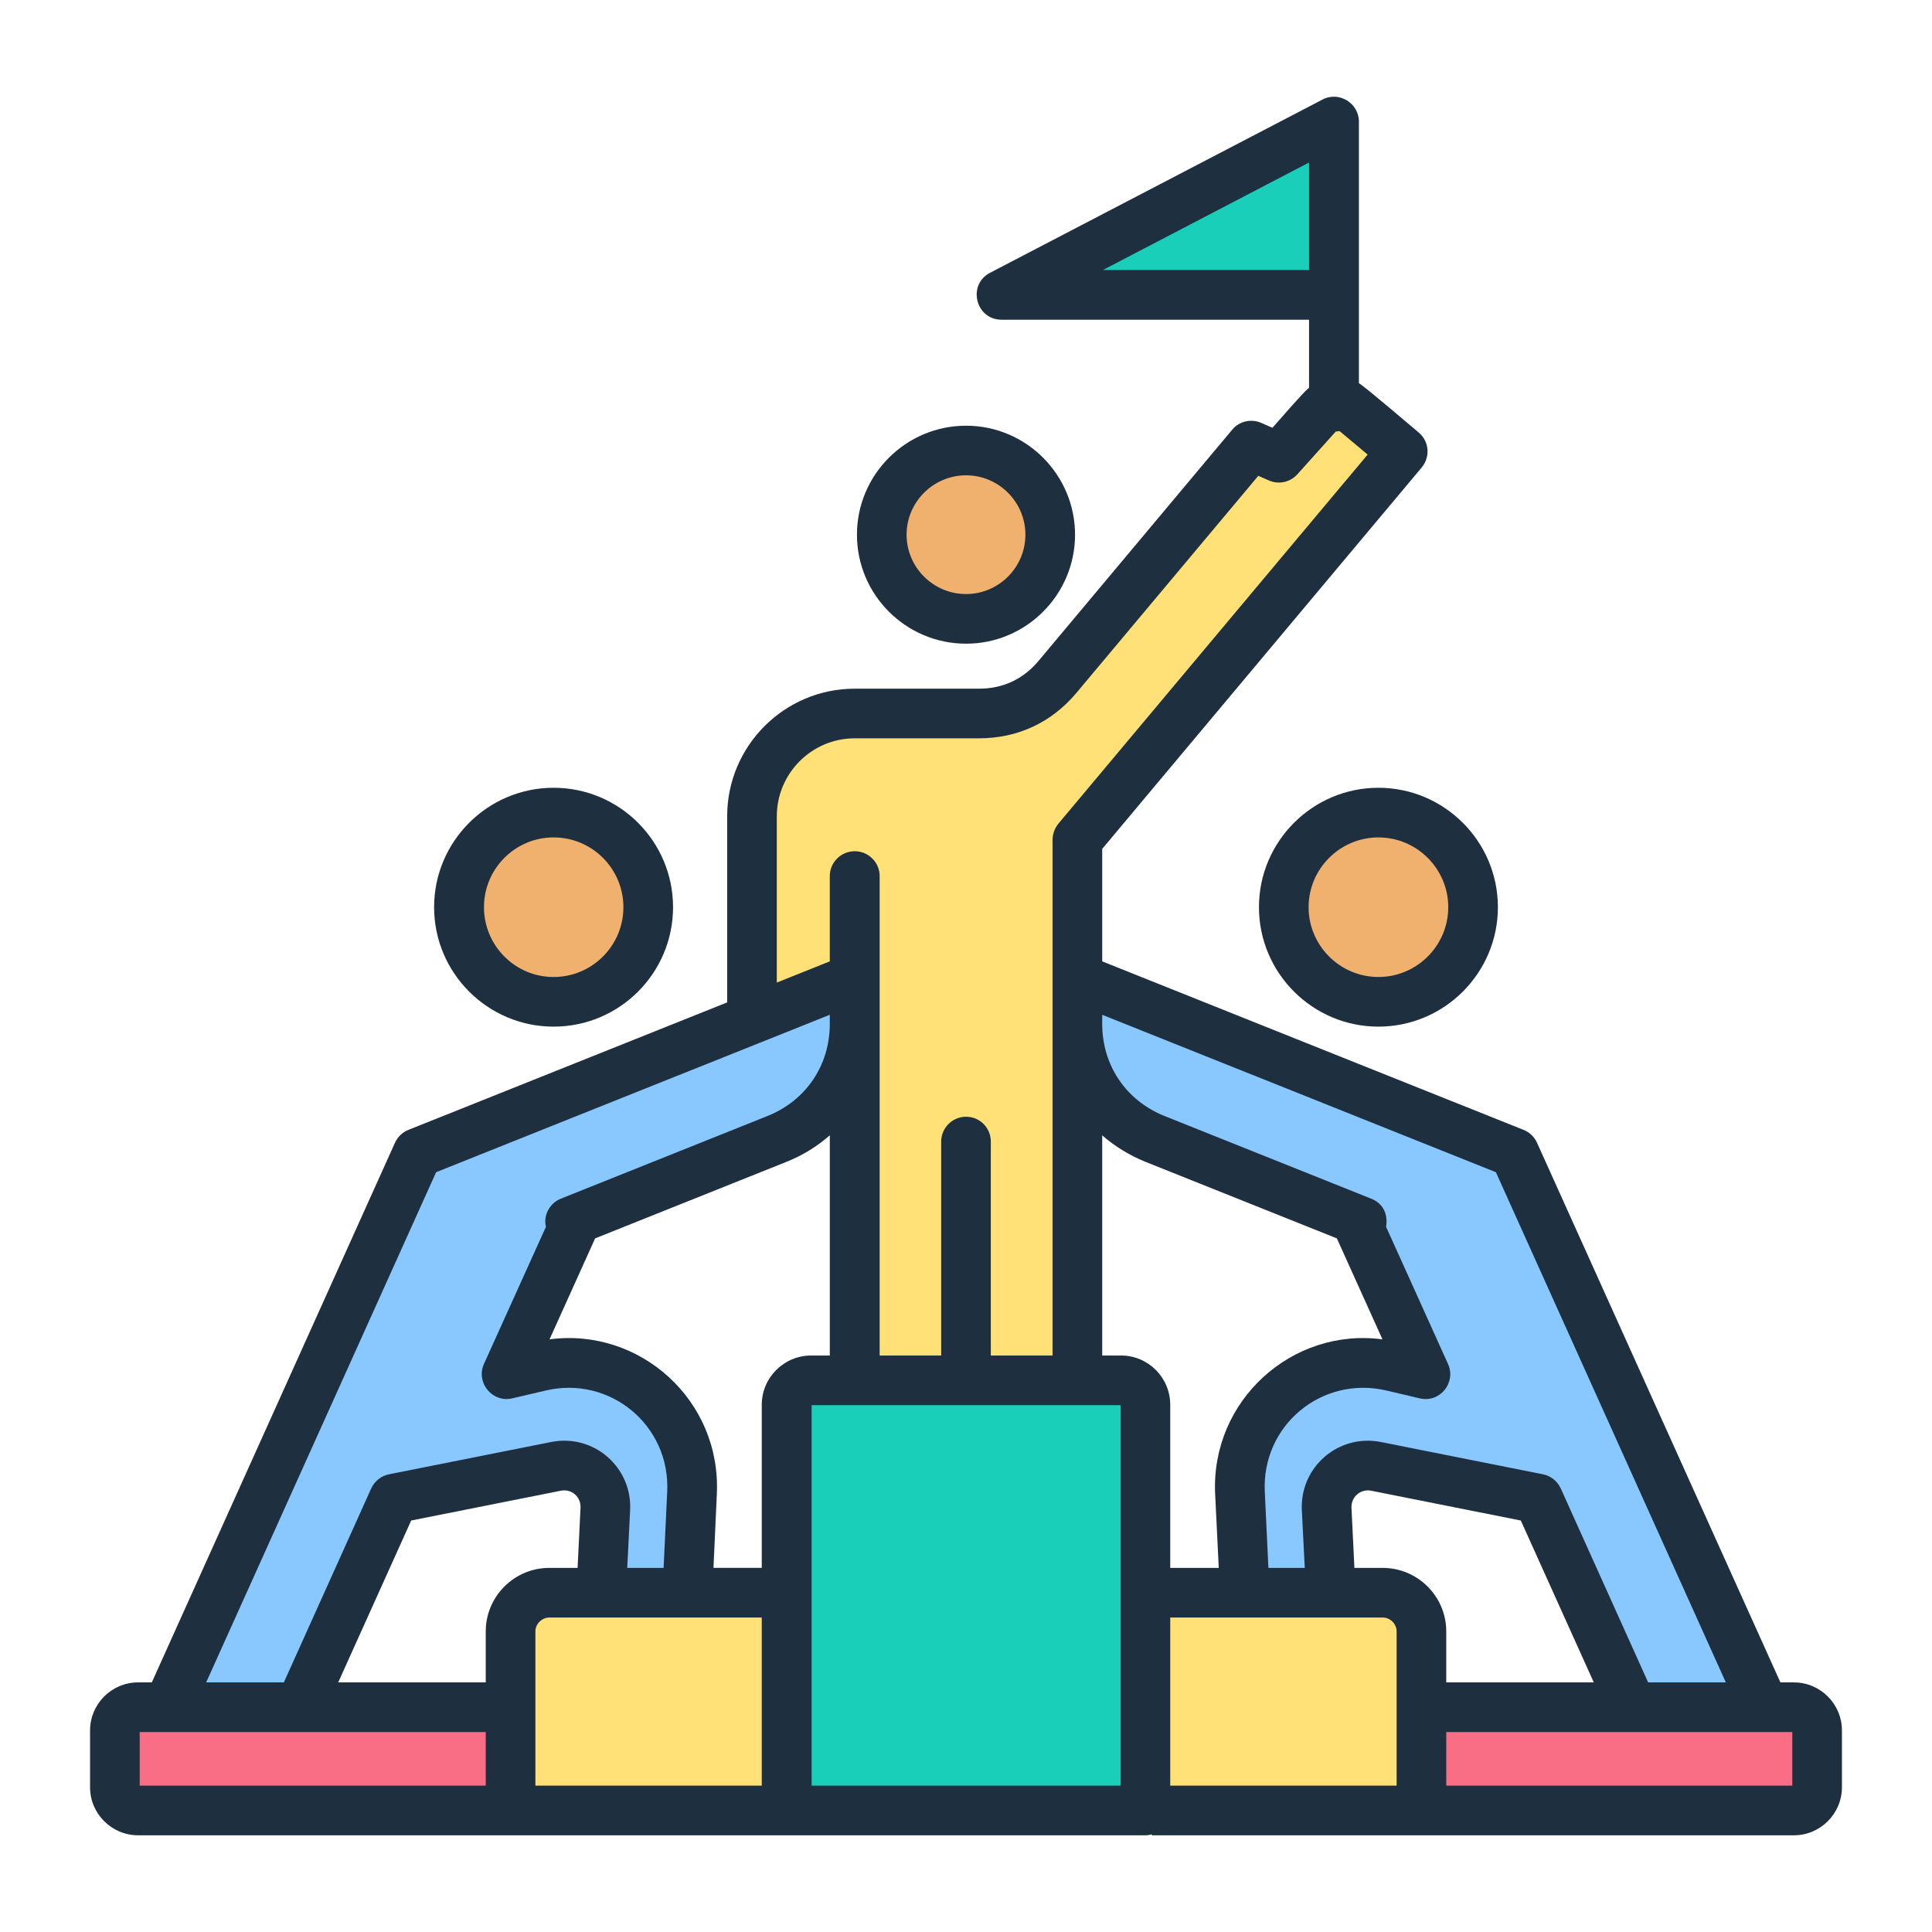 <svg width="52" height="52" viewBox="0 0 52 52" fill="none" xmlns="http://www.w3.org/2000/svg">
<path fill-rule="evenodd" clip-rule="evenodd" d="M31.491 5.151L35.393 3.117C35.482 3.066 35.583 3.039 35.685 3.039C35.788 3.04 35.889 3.067 35.978 3.118C36.067 3.17 36.14 3.244 36.192 3.333C36.243 3.422 36.27 3.523 36.27 3.625V8.302H27.838V8.301C27.231 8.301 27.026 7.479 27.568 7.196L31.491 5.151Z" fill="#19CFBA"/>
<path fill-rule="evenodd" clip-rule="evenodd" d="M31.081 30.659L36.644 32.883L36.526 32.937L38.353 36.989L37.457 36.778C36.404 36.531 35.392 36.769 34.561 37.46C33.73 38.151 33.311 39.103 33.362 40.183L33.54 43.913H35.855L35.697 40.614C35.663 39.888 36.312 39.328 37.025 39.47L41.388 40.34L44.337 46.879H47.892L40.747 31.033L28.984 26.33V27.563C28.985 28.955 29.789 30.142 31.081 30.659Z" fill="#88C8FE"/>
<path d="M37.225 27.241C38.63 27.164 39.706 25.962 39.628 24.558C39.551 23.154 38.35 22.078 36.945 22.155C35.541 22.232 34.465 23.433 34.542 24.838C34.62 26.242 35.821 27.318 37.225 27.241Z" fill="#F0B16E"/>
<path fill-rule="evenodd" clip-rule="evenodd" d="M48.271 45.953H36.856V48.731H48.271C48.615 48.731 48.896 48.45 48.896 48.106V46.579C48.896 46.235 48.615 45.953 48.271 45.953Z" fill="#FA6E85"/>
<path fill-rule="evenodd" clip-rule="evenodd" d="M37.204 42.871H30.374V48.731H38.246V43.913C38.246 43.34 37.777 42.871 37.204 42.871ZM28.454 18.217L33.664 11.997L34.407 12.323L35.612 10.981L36.257 10.912L37.74 12.154L28.985 22.608V39.007H22.994V29.795C21.512 29.93 20.229 28.754 20.229 27.271V21.972C20.229 20.449 21.471 19.206 22.994 19.206H26.335C27.181 19.207 27.911 18.866 28.454 18.217Z" fill="#FFE177"/>
<path d="M26.541 16.385C27.755 16.081 28.492 14.85 28.188 13.637C27.884 12.423 26.654 11.686 25.44 11.99C24.226 12.294 23.489 13.524 23.793 14.738C24.097 15.952 25.328 16.689 26.541 16.385Z" fill="#F0B16E"/>
<path fill-rule="evenodd" clip-rule="evenodd" d="M20.897 30.659L15.334 32.883L15.452 32.937L13.624 36.989L14.521 36.778C15.573 36.531 16.585 36.769 17.416 37.46C18.248 38.151 18.666 39.103 18.615 40.183L18.438 43.913H16.122L16.28 40.614C16.315 39.888 15.665 39.328 14.952 39.47L10.589 40.34L7.641 46.879H4.085L11.23 31.033L22.993 26.33V27.563C22.993 28.955 22.189 30.142 20.897 30.659Z" fill="#88C8FE"/>
<path d="M15.08 27.227C16.483 27.127 17.539 25.909 17.439 24.506C17.34 23.103 16.121 22.046 14.718 22.146C13.315 22.246 12.259 23.464 12.358 24.867C12.458 26.27 13.677 27.327 15.08 27.227Z" fill="#F0B16E"/>
<path fill-rule="evenodd" clip-rule="evenodd" d="M3.707 45.953H15.121V48.731H3.707C3.363 48.731 3.081 48.45 3.081 48.106V46.579C3.081 46.235 3.363 45.953 3.707 45.953Z" fill="#FA6E85"/>
<path fill-rule="evenodd" clip-rule="evenodd" d="M14.774 42.871H21.605V48.731H13.732V43.913C13.732 43.34 14.201 42.871 14.774 42.871Z" fill="#FFE177"/>
<path fill-rule="evenodd" clip-rule="evenodd" d="M21.818 37.155H30.159C30.521 37.155 30.817 37.45 30.817 37.812V48.731H21.161V37.812C21.161 37.45 21.457 37.155 21.818 37.155Z" fill="#19CFBA"/>
<path fill-rule="evenodd" clip-rule="evenodd" d="M48.24 48.061H38.926V46.618H48.24V48.061ZM37.215 42.2H36.454L36.375 40.579C36.372 40.511 36.384 40.444 36.411 40.382C36.438 40.32 36.478 40.264 36.529 40.22C36.581 40.176 36.642 40.145 36.707 40.128C36.773 40.111 36.841 40.109 36.907 40.123L40.933 40.925L42.897 45.282H38.926V43.91C38.926 42.967 38.158 42.2 37.215 42.2ZM37.59 48.061V43.91C37.59 43.708 37.421 43.536 37.215 43.536H31.497V48.061L37.59 48.061ZM30.174 36.484C30.905 36.484 31.497 37.079 31.497 37.809V42.2H32.803L32.706 40.212C32.586 37.693 34.781 35.724 37.209 36.049L35.982 33.331L30.845 31.277C30.403 31.099 30.005 30.855 29.666 30.558V36.484H30.174V36.484ZM30.162 48.061H21.845V37.82H30.162V48.061ZM20.503 37.809C20.503 37.079 21.101 36.484 21.832 36.484H22.334V30.557C21.996 30.855 21.603 31.099 21.155 31.276L16.018 33.331L14.791 36.049C17.209 35.727 19.412 37.672 19.294 40.211L19.203 42.199H20.503L20.503 37.809ZM20.503 48.061H14.41V43.91C14.41 43.708 14.585 43.536 14.785 43.536H20.503V48.061ZM13.074 43.91V45.282H9.103L11.067 40.925L15.093 40.123C15.382 40.065 15.638 40.284 15.625 40.579L15.546 42.2H14.785C13.842 42.2 13.074 42.967 13.074 43.91ZM13.074 48.061H3.76V46.618H13.074L13.074 48.061ZM11.738 31.55L5.549 45.282H7.64L9.991 40.062C10.082 39.866 10.257 39.724 10.469 39.681L14.833 38.812C15.98 38.584 17.015 39.489 16.96 40.642L16.882 42.2H17.861L17.958 40.148C18.043 38.366 16.422 37.019 14.688 37.426L13.787 37.637C13.252 37.762 12.801 37.213 13.025 36.712L14.694 33.019C14.682 32.969 14.675 32.917 14.676 32.866C14.682 32.599 14.851 32.36 15.099 32.261L20.66 30.036C21.693 29.622 22.334 28.673 22.334 27.561V27.313L11.738 31.55ZM20.908 21.97C20.908 20.813 21.851 19.872 23.005 19.872H26.348C27.393 19.872 28.306 19.447 28.977 18.643L33.867 12.807L34.151 12.931C34.28 12.988 34.424 13.003 34.561 12.973C34.699 12.943 34.824 12.871 34.919 12.766L35.952 11.615L36.055 11.603L36.81 12.235L28.481 22.176C28.384 22.298 28.33 22.449 28.33 22.605V36.484H26.668V30.725C26.668 30.356 26.372 30.057 26.003 30.057C25.634 30.057 25.332 30.356 25.332 30.725V36.484H23.676V23.579C23.676 23.21 23.374 22.911 23.005 22.911C22.636 22.911 22.334 23.21 22.334 23.579V25.875L20.908 26.446V21.97ZM29.684 7.268L35.233 4.374V7.268H29.684ZM40.262 31.55L29.666 27.313V27.561C29.666 28.673 30.307 29.622 31.34 30.036L36.901 32.261C37.433 32.471 37.306 33.018 37.306 33.019L38.974 36.712C39.199 37.215 38.755 37.765 38.213 37.637L37.318 37.426C35.579 37.018 33.956 38.363 34.042 40.148L34.139 42.2H35.118L35.039 40.643C34.985 39.484 36.026 38.586 37.167 38.812L41.531 39.681C41.742 39.724 41.918 39.866 42.008 40.062L44.36 45.282H46.451L40.262 31.55ZM48.283 45.282H47.92L41.368 30.755C41.295 30.598 41.168 30.473 41.005 30.41L29.666 25.875V22.848L38.267 12.58C38.503 12.297 38.467 11.875 38.182 11.639C37.952 11.447 36.72 10.393 36.575 10.314V3.271C36.575 2.781 36.043 2.445 35.596 2.679L26.644 7.344C26.031 7.664 26.257 8.605 26.958 8.605H35.233V10.435C35.072 10.564 34.431 11.308 34.248 11.514L33.945 11.382C33.673 11.263 33.353 11.337 33.166 11.564L27.955 17.785C27.538 18.283 26.994 18.536 26.348 18.536H23.005C21.113 18.536 19.572 20.076 19.572 21.969V26.98L10.995 30.41C10.832 30.473 10.705 30.598 10.632 30.755L4.086 45.282H3.717C3.004 45.282 2.424 45.863 2.424 46.576V48.103C2.424 48.816 3.004 49.397 3.717 49.397H30.826C30.887 49.397 30.947 49.388 31.002 49.373V49.397H48.283C48.996 49.397 49.576 48.816 49.576 48.103V46.576C49.576 45.863 48.996 45.282 48.283 45.282ZM38.98 24.417C38.98 23.382 38.134 22.539 37.1 22.539C36.067 22.539 35.221 23.382 35.221 24.417C35.221 25.453 36.067 26.296 37.1 26.296C38.134 26.296 38.98 25.453 38.98 24.417ZM33.885 24.417C33.885 26.19 35.33 27.632 37.1 27.632C38.872 27.632 40.316 26.19 40.316 24.417C40.316 22.645 38.872 21.203 37.1 21.203C35.33 21.203 33.885 22.645 33.885 24.417ZM26.003 12.793C25.121 12.793 24.401 13.51 24.401 14.392C24.401 15.272 25.12 15.989 26.003 15.989C26.879 15.989 27.599 15.272 27.599 14.392C27.599 13.51 26.879 12.793 26.003 12.793ZM26.003 17.325C27.617 17.325 28.935 16.009 28.935 14.392C28.935 12.774 27.617 11.458 26.003 11.458C24.383 11.458 23.065 12.774 23.065 14.392C23.065 16.009 24.383 17.325 26.003 17.325ZM14.899 22.539C15.939 22.539 16.779 23.382 16.779 24.417C16.779 25.453 15.939 26.296 14.899 26.296C13.866 26.296 13.026 25.453 13.026 24.417C13.026 23.382 13.866 22.539 14.899 22.539ZM14.899 27.632C13.128 27.632 11.684 26.19 11.684 24.417C11.684 22.645 13.128 21.203 14.899 21.203C16.677 21.203 18.115 22.645 18.115 24.417C18.115 26.19 16.677 27.632 14.899 27.632Z" fill="#1E2F3F"/>
</svg>
